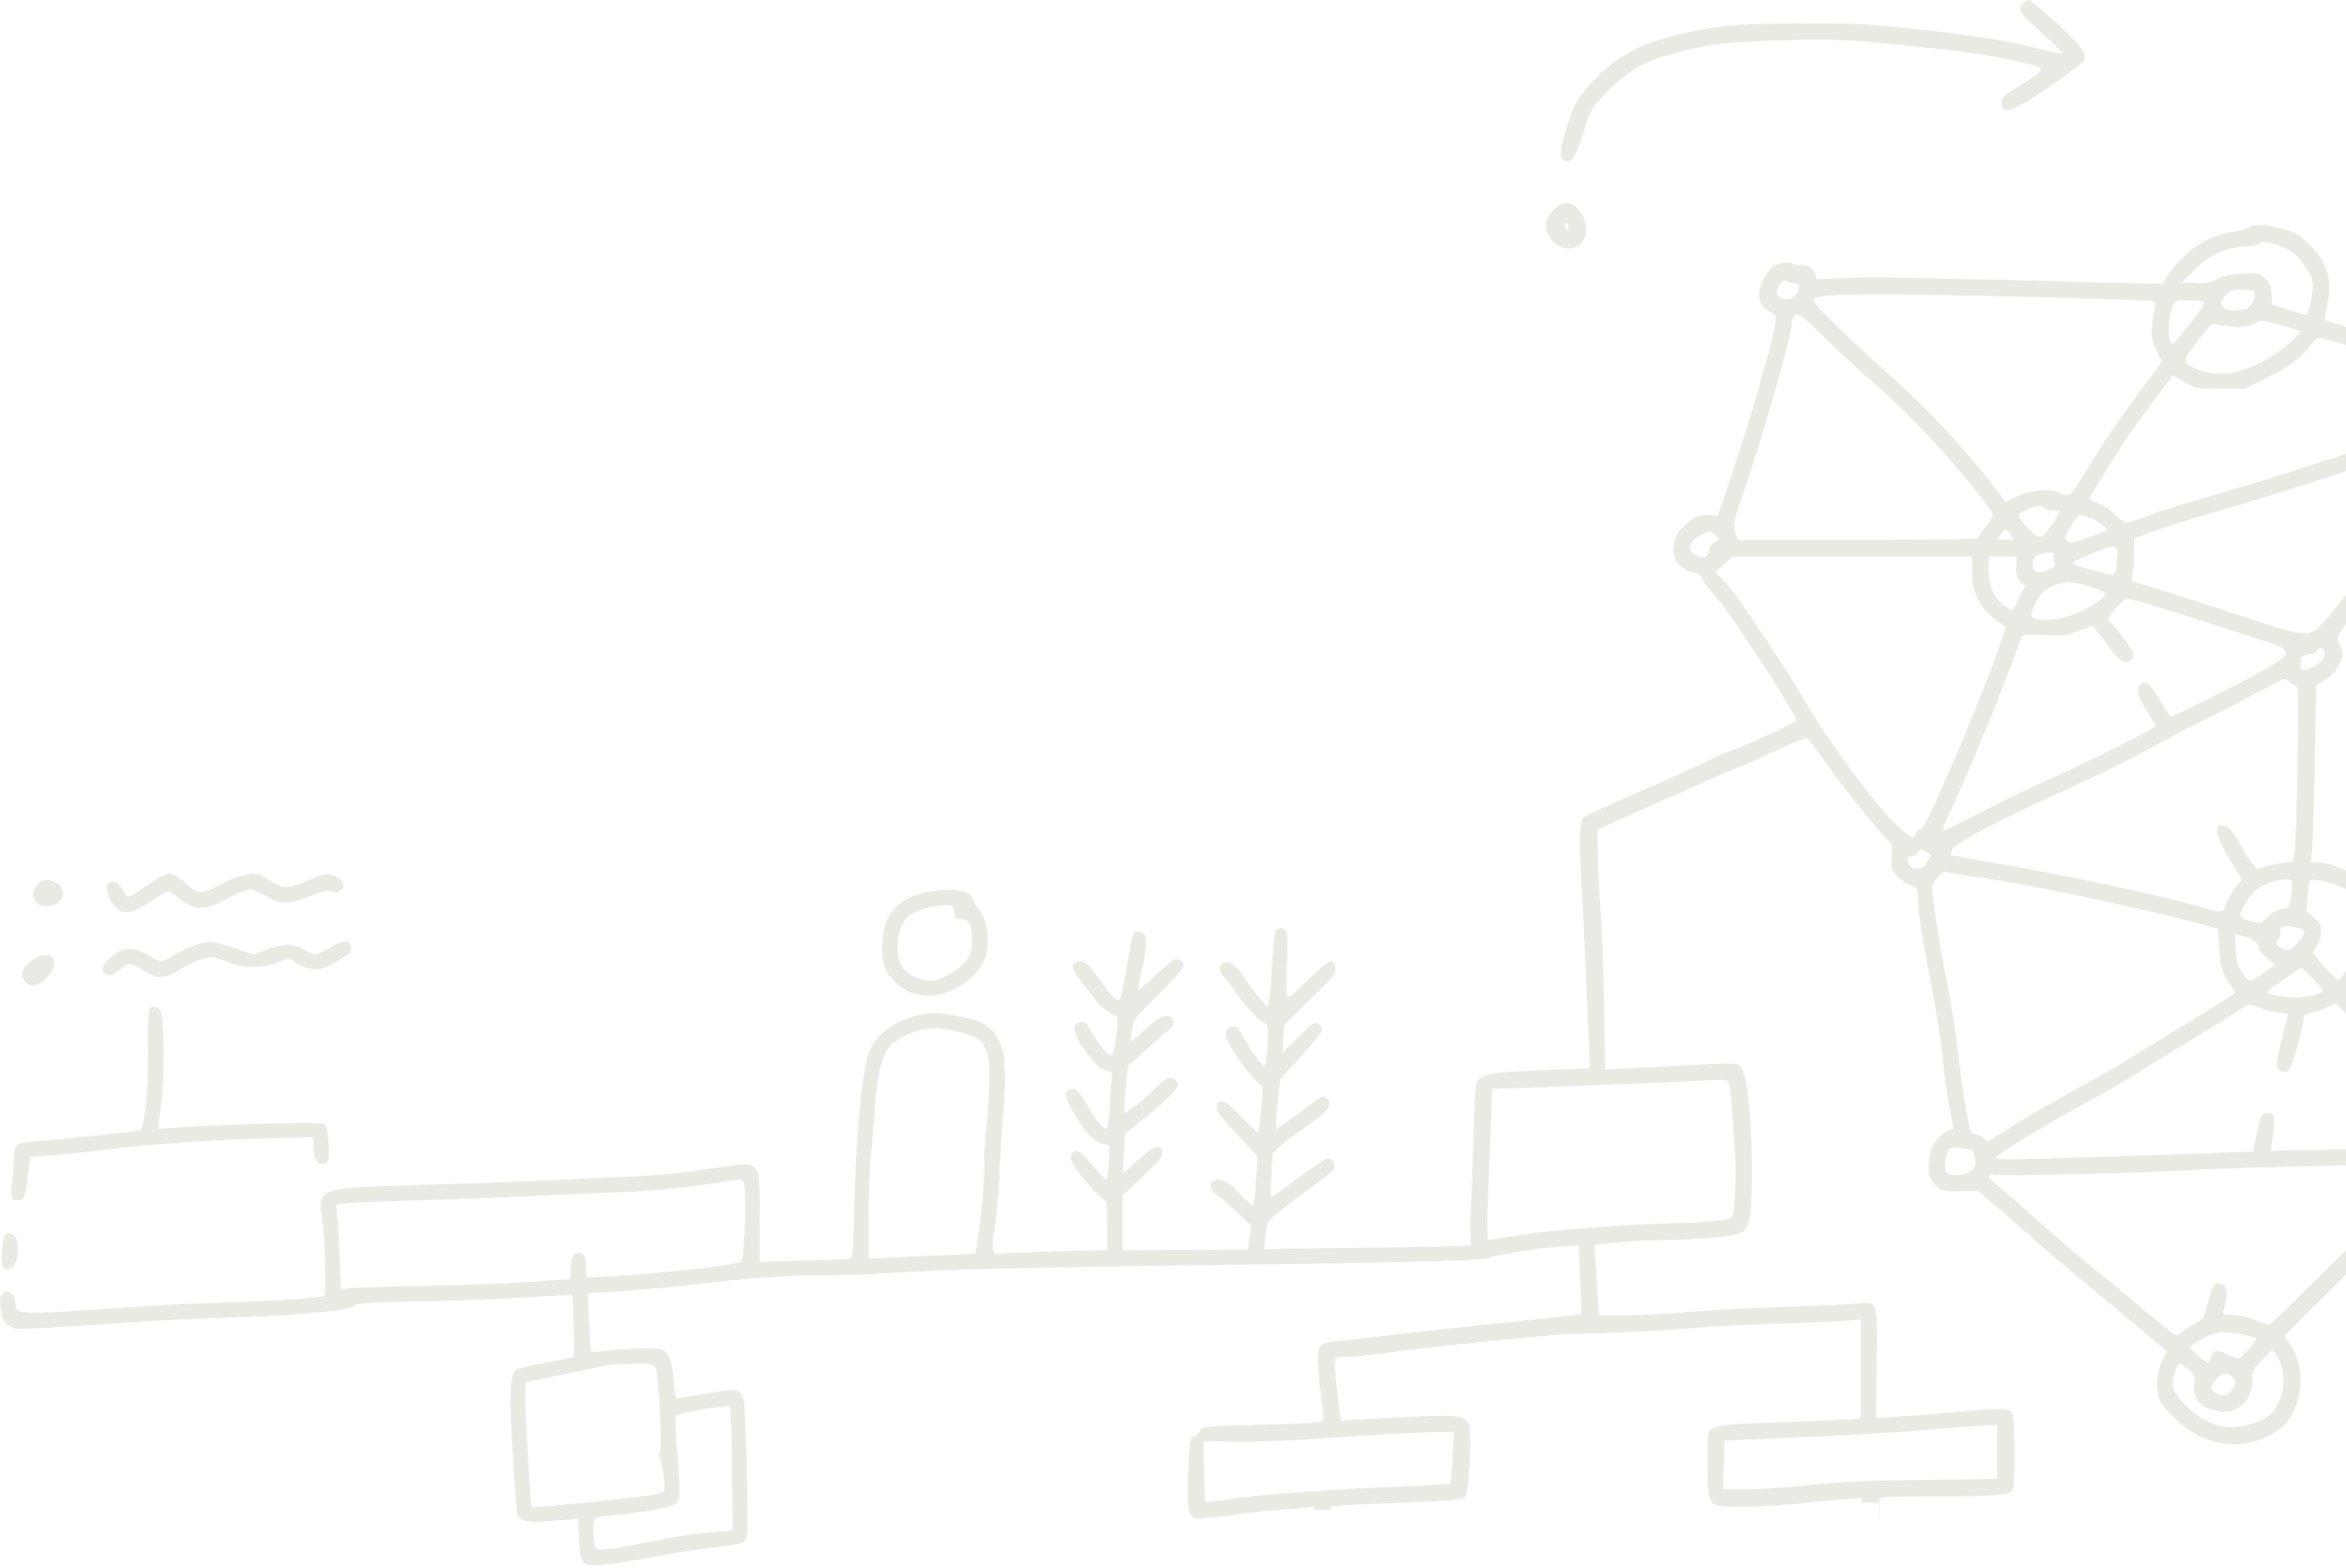 <svg width="709" height="474" viewBox="0 0 709 474" fill="none" xmlns="http://www.w3.org/2000/svg">
<path d="M679.587 68.77C678.102 69.426 676.524 69.847 674.91 70.019C672.179 70.525 669.517 71.353 666.982 72.484C662.098 75.088 657.966 78.896 654.979 83.544L653.774 85.819L638.934 85.44C578.525 83.86 566.141 83.671 558.166 84.002L549.129 84.366L548.558 82.786C548.193 81.864 547.521 81.095 546.655 80.609C545.789 80.123 544.781 79.948 543.801 80.115C542.993 80.273 542.121 80.115 541.93 79.831C541.296 78.82 537.427 79.309 535.778 80.605C534.58 81.733 533.602 83.072 532.893 84.555C530.625 89.217 531.307 92.377 534.827 94.194C536.714 95.158 536.777 95.316 536.413 98.35C535.874 102.758 528.326 128.893 523.332 143.556L519.162 155.849L516.356 155.659C515.374 155.524 514.375 155.607 513.429 155.902C512.483 156.197 511.615 156.697 510.885 157.366C507.603 159.704 506.24 161.711 505.843 164.855C505.273 169.122 507.667 172.203 512.281 173.151C513.47 173.404 514.247 173.988 514.389 174.731C515.223 176.423 516.332 177.966 517.672 179.297C520.08 182.086 522.3 185.032 524.315 188.114C526.265 191.132 529.848 196.489 532.243 200.028C536.635 206.507 542.929 216.951 542.929 217.788C542.929 218.326 528.517 224.978 523.903 226.558C521.445 227.474 519.042 228.529 516.704 229.718C514.611 230.777 505.384 234.948 496.092 239.009C486.801 243.07 479.032 246.625 478.651 246.909C477.478 247.873 477.193 253.641 477.795 264.164C478.366 274.276 479.206 292.131 480.047 312.088L480.491 322.864L465.698 323.449C455.645 323.86 450.413 324.334 449.335 324.903C448.257 325.471 447.337 325.945 446.798 326.198C446.021 326.562 445.783 328.9 445.482 339.171C445.276 346.028 444.864 357.136 444.594 363.725C444.31 368.298 444.31 372.884 444.594 377.456C445.355 380.427 446.988 380.616 456.216 378.831C461.023 377.894 465.876 377.214 470.755 376.793L477.098 376.382L477.573 386.621C477.827 392.23 477.922 396.97 477.779 397.113C477.637 397.255 462.178 399.072 441.312 401.158C434.161 401.884 424.236 402.99 419.114 403.654C413.993 404.318 407.746 405.029 405.019 405.234C399.137 405.708 398.265 406.388 398.265 410.448C398.501 415.908 399.03 421.352 399.85 426.755C400.151 429.33 400.104 429.41 398.138 429.836C397.012 430.073 388.72 430.452 379.682 430.658C363.827 431.021 363.224 431.084 362.685 432.364C362.283 433.188 361.612 433.851 360.782 434.245C359.53 434.782 359.435 435.445 359.118 445.21C358.753 456.856 359.118 458.61 361.924 458.926C365.51 458.795 369.085 458.442 372.626 457.867C377.557 457.172 384.122 456.429 387.261 456.287C390.4 456.145 393.857 455.765 394.998 455.592L397.06 455.276L397.06 456.287H402.117L402.117 455.434L404.163 455.118C405.289 454.944 414.183 454.517 423.855 454.154C438.125 453.616 441.693 453.3 442.549 452.574C443.405 451.847 443.706 449.84 444.134 441.703C444.386 438.02 444.386 434.325 444.134 430.642C443.605 429.725 442.801 428.996 441.835 428.556C440.17 427.735 438.014 427.703 424.045 428.319C415.325 428.698 407.524 429.125 406.763 429.283C405.051 429.631 405.051 429.631 404.068 420.119C402.958 409.421 402.768 410.053 407.144 410.053C409.189 410.053 414.786 409.485 419.59 408.805C431.656 407.099 470.946 403.101 475.322 403.133C481.775 403.133 505.97 402.011 512.741 401.3C516.387 400.921 528.152 400.32 538.965 399.973C549.779 399.625 559.403 399.182 560.449 398.993L562.336 398.645V428.746L555.074 429.157C551.063 429.394 541.994 429.741 534.843 429.947C520.7 430.373 517.513 430.863 516.498 432.775C516.07 433.581 515.896 437.436 516.023 443.362C516.276 455.765 515.943 455.386 526.566 455.386C530.974 455.386 539.901 454.833 546.544 454.138C553.188 453.443 559.466 452.874 560.608 452.874H562.653V454.154H567.711L567.838 460C567.838 456.982 567.949 453.996 567.933 453.395C567.933 452.368 569.17 452.289 585.374 452.258C602.815 452.258 607.302 451.847 608.285 450.283C609.046 449.082 608.919 428.477 608.142 427.039C607.366 425.602 605.273 425.459 591.447 426.755C585.881 427.261 578.096 427.861 574.164 428.114L566.982 428.54L567.156 411.981C567.378 392.783 567.537 393.32 561.417 393.984C559.514 394.189 549.573 394.632 539.219 394.979C528.865 395.327 515.753 396.038 509.839 396.56C503.925 397.081 495.569 397.508 491.161 397.508H483.234L482.536 386.984C482.155 381.185 481.902 376.413 481.981 376.35C482.504 375.892 496.505 374.77 502.197 374.77C512.249 374.77 523.823 373.711 525.98 372.621C528.691 371.246 529.278 368.56 529.405 356.978C529.579 338.965 528.263 325.108 526.107 322.469C525.124 321.237 524.711 321.221 512.138 321.869L492.16 322.88L485.152 323.212L484.772 303.192C484.565 292.132 484.106 279.775 483.757 275.604C483.408 271.432 483.043 264.18 482.932 259.392L482.742 250.733L488.117 248.331C505.685 240.431 526.725 231.203 527.042 231.203C527.359 231.203 531.402 229.355 536.206 227.111C539.33 225.569 542.538 224.203 545.815 223.018C546.259 223.018 548.526 225.799 550.793 229.133C555.392 235.865 567.093 250.607 570.137 253.483C571.929 255.157 572.024 255.489 571.723 258.886C571.421 262.284 571.564 262.679 573.308 264.717C574.401 265.956 575.777 266.916 577.32 267.514C579.27 268.083 579.412 268.304 579.555 271.195C579.809 276.41 580.935 283.741 583.582 297.267C584.978 304.393 586.516 314.284 587.039 319.309C587.683 326.359 588.742 333.366 590.21 340.293C590.432 341.035 590.21 341.414 589.592 341.414C587.927 341.414 584.233 345.191 583.551 347.593C583.133 349.337 582.914 351.124 582.901 352.917C582.808 353.84 582.923 354.772 583.239 355.644C583.554 356.516 584.062 357.307 584.724 357.958C586.532 359.965 586.658 359.996 592.208 359.996H597.868L603.814 365.005C607.096 367.77 611.646 371.768 613.993 373.948C616.34 376.129 622.587 381.47 627.882 385.846C633.178 390.223 641.455 397.113 646.211 401.126L654.868 408.426L653.6 410.875C651.902 414.429 651.477 418.455 652.395 422.283C653.521 425.744 659.609 431.527 664.794 434.071C668.485 435.889 672.593 436.701 676.701 436.424C680.809 436.146 684.77 434.789 688.18 432.491C695.743 427.419 697.694 414.351 691.97 406.04L690.384 403.702L705.368 388.817C713.581 380.632 724.87 370.14 730.388 365.574L740.44 357.231L744.927 357.547C748.907 357.816 749.684 357.689 751.269 356.409C755.185 353.249 756.644 346.518 754.028 343.627C751.757 341.312 748.756 339.845 745.529 339.471C743.246 339.471 741.867 337.891 726.836 318.93C722.444 313.4 717.481 307.411 715.816 305.641C709.966 299.479 710.235 300.111 712.408 297.393C716.531 291.788 718.753 285.019 718.75 278.069C718.394 273.855 716.88 269.82 714.374 266.408C712.788 264.275 704.337 260.688 700.801 260.688H698.391L698.772 256.753C698.978 254.589 699.343 242.533 699.565 229.987L699.977 207.154L702.72 205.416C704.421 204.353 705.814 202.866 706.763 201.103C708.253 198.085 708.349 196.963 707.08 194.561C706.145 192.744 706.192 192.539 708.491 189.268C715.594 179.124 730.245 160.479 736.539 153.558C740.503 149.213 746.338 142.576 749.588 138.737C754.63 132.748 755.677 131.816 756.977 132.053C760.497 132.732 764.619 130.141 766.823 125.843C768.488 122.572 768.409 120.123 766.443 117.848C764.746 115.857 762.542 115.209 756.66 115.019C753.814 114.795 751.032 114.062 748.447 112.855C742.01 110.09 717.481 101.352 709.332 98.903C705.732 97.828 702.688 96.88 702.593 96.785C702.738 95.246 702.998 93.72 703.37 92.219C705.035 84.318 703.576 79.578 697.662 73.574C695.729 71.505 693.242 70.03 690.495 69.323C685.881 67.87 680.871 67.554 679.761 68.675L679.587 68.77ZM688.609 74.143C690.394 74.758 692.061 75.672 693.54 76.844C696.33 79.341 699.026 83.781 699.026 86.025C699.026 89.185 697.63 95.158 696.885 95.158C695.043 94.738 693.227 94.21 691.447 93.578L686.69 91.998L686.5 88.837C686.341 86.199 685.977 85.377 684.343 83.987C682.71 82.596 682.013 82.406 678.54 82.659C676.384 82.865 674.133 83.038 673.451 83.07C672.223 83.3 671.046 83.75 669.978 84.397C668.034 85.422 665.811 85.798 663.636 85.472L659.482 85.361L663.287 81.522C667.261 77.275 672.751 74.755 678.572 74.506C680.079 74.495 681.568 74.177 682.948 73.574C683.424 72.784 685.136 72.957 688.609 74.111V74.143ZM542.295 85.709C543.738 85.709 543.881 85.914 543.659 87.289C543.565 87.831 543.354 88.346 543.04 88.798C542.727 89.251 542.319 89.63 541.843 89.91C541.368 90.189 540.838 90.362 540.289 90.417C539.74 90.472 539.185 90.408 538.664 90.228C537.332 89.77 536.936 89.264 537.079 88.174C537.316 86.167 539.156 84.176 539.996 85.014C540.682 85.46 541.492 85.682 542.311 85.646L542.295 85.709ZM681.426 88.348C681.55 89.319 681.381 90.305 680.941 91.18C680.5 92.055 679.808 92.78 678.953 93.262C676.796 94.099 672.848 93.989 671.929 93.088C671.009 92.187 671.041 90.812 672.721 89.122C674.006 87.826 674.878 87.542 677.716 87.542C679.92 87.542 681.252 87.81 681.426 88.3V88.348ZM602.609 89.485C617.592 89.833 634.7 90.275 640.741 90.496C651.555 90.86 651.713 90.891 651.301 92.219C650.908 94.143 650.643 96.091 650.508 98.049C649.993 100.746 650.43 103.537 651.745 105.95L653.33 109.41L646.275 118.891C642.406 124.058 637.269 131.421 634.906 135.197L628.152 146.005C625.631 150.097 625.06 150.319 621.477 148.596C619.225 147.522 613.073 148.28 609.458 150.082L606.176 151.662L602.498 146.921C593.421 135.271 583.341 124.433 572.373 114.53C560.116 103.706 547.908 91.776 548.098 90.828C548.225 90.149 549.24 89.691 551.142 89.438C555.899 88.822 574.022 88.853 602.641 89.438L602.609 89.485ZM666.126 91.682C666.126 92.63 657.659 103.501 656.612 103.848C655.027 104.401 655.027 95.948 656.612 92.44C657.342 90.86 657.611 90.749 661.718 90.749C665.063 90.749 666.046 90.955 666.046 91.682H666.126ZM550.207 100.878C553.299 104.038 559.133 109.458 563.113 112.965C571.518 120.125 579.421 127.849 586.769 136.082C594.38 144.583 602.308 154.569 602.308 155.549C601.755 156.847 601.013 158.055 600.104 159.136C599.216 160.188 598.47 161.351 597.884 162.596C597.884 162.944 583.376 163.165 561.639 163.165H525.393L524.664 161.585C523.506 159.057 523.681 158.124 527.438 147.237C532.369 133.017 540.773 103.817 541.312 99.124C541.978 93.483 543.072 93.704 550.207 100.878ZM693.635 99.582L695.506 100.293L691.78 103.769C686.864 108.061 680.994 111.126 674.656 112.713C670.737 113.318 666.727 112.814 663.081 111.259C659.45 109.379 659.482 109.047 664.08 103.137C667.553 98.666 668.567 97.718 669.598 98.034C671.372 98.38 673.168 98.602 674.973 98.697C677.128 99.073 679.347 98.764 681.315 97.812C683.44 96.69 683.693 96.69 687.657 97.812C689.925 98.413 692.636 99.234 693.651 99.645L693.635 99.582ZM709.728 104.496C718.575 107.214 744.118 116.394 747.781 118.164C749.874 119.159 750.128 119.523 749.779 120.929C749.648 121.467 749.478 121.995 749.271 122.509L745.07 124.216C728.437 130.963 692.937 142.813 667.838 149.971C660.64 152.025 652.094 154.711 648.954 155.896C646.859 156.756 644.709 157.474 642.517 158.045C641.288 157.414 640.186 156.562 639.267 155.533C637.723 154.092 635.95 152.917 634.018 152.057C633.084 151.743 632.185 151.329 631.339 150.824C631.339 150.524 637.507 140.427 641.122 134.818C642.802 132.211 646.956 126.38 650.413 121.782L656.676 113.471L660.275 115.493C663.747 117.437 664.128 117.5 671.199 117.5H678.54L684.597 114.498C691.494 111.069 696.029 107.735 698.296 104.401C699.168 103.153 700.326 102.079 700.849 102.079C703.838 102.739 706.791 103.551 709.696 104.512L709.728 104.496ZM761.924 120.597C763.081 121.435 763.097 121.514 762.019 123.757C760.56 126.775 758.182 127.897 756.486 126.349C754.789 124.8 754.9 121.292 756.359 120.408C757.225 119.959 758.195 119.743 759.171 119.782C760.147 119.821 761.096 120.112 761.924 120.629V120.597ZM750.825 128.498C750.825 129.335 741.486 140.459 731.577 151.425C727.502 155.912 721.112 163.702 717.418 168.679C707.381 182.157 701.166 189.789 699.517 190.658C696.837 192.065 693.698 191.591 683.852 188.304C669.582 183.564 651.872 177.844 647.638 176.643C643.976 175.6 643.976 175.6 644.467 173.593C644.786 171.475 644.951 169.336 644.959 167.194V162.817L648.764 161.332C653.203 159.594 662.526 156.686 676.558 152.626C698.296 146.305 736.444 133.475 747.02 128.829C749.684 127.676 750.809 127.565 750.809 128.498H750.825ZM617.814 153.621C618.564 154.124 619.468 154.347 620.367 154.253C621.572 154.253 622.555 154.411 622.555 154.601C621.796 156.033 620.937 157.411 619.986 158.725C617.862 161.885 617.196 162.438 616.038 162.122C614.453 161.679 609.807 156.765 610.109 155.802C610.41 154.838 614.389 152.957 616.038 152.957C616.362 152.935 616.687 152.979 616.993 153.088C617.298 153.197 617.578 153.367 617.814 153.589V153.621ZM631.894 156.497C633.243 157.117 634.493 157.932 635.604 158.914L637.015 160.273L631.339 162.375C626.154 164.302 625.552 164.397 624.664 163.512C623.776 162.628 623.903 162.185 625.774 159.104C626.915 157.208 628.231 155.659 628.675 155.644C629.772 155.808 630.84 156.127 631.846 156.592L631.894 156.497ZM607.556 161.49L608.713 163.07H603.592L604.607 161.49C605.875 159.546 606.192 159.546 607.556 161.49ZM518.147 161.49C519.875 162.707 519.86 163.196 518.147 163.971C517.7 164.179 517.317 164.502 517.038 164.908C516.759 165.314 516.595 165.787 516.562 166.278C516.324 168.426 514.374 169.106 512.328 167.763C509.712 166.056 510.426 163.512 514.025 161.679C516.689 160.336 516.577 160.336 518.195 161.49H518.147ZM639.885 167.81C639.861 169.271 639.696 170.726 639.393 172.155C638.886 174.131 639.298 174.146 631.275 172.029C629.675 171.652 628.114 171.123 626.614 170.449C626.107 169.928 628.2 168.869 633.606 166.72C639.298 164.524 639.948 164.634 639.948 167.747L639.885 167.81ZM620.652 168.063C620.669 168.81 620.797 169.55 621.033 170.259C621.302 171.002 620.779 171.539 619.067 172.25C616.038 173.514 614.31 172.961 614.31 170.67C614.31 168.679 615.198 167.731 617.481 167.305C620.383 166.752 620.652 166.815 620.652 168.031V168.063ZM596.013 172.803C595.87 175.371 596.338 177.937 597.379 180.291C598.421 182.644 600.007 184.719 602.006 186.345C603.05 187.364 604.216 188.25 605.479 188.983C605.796 188.983 606.018 189.363 606.018 189.868C606.018 191.448 596.711 215.624 591.304 228.027C582.948 247.241 581.252 250.702 580.205 250.702C579.714 250.702 579.175 251.27 579 251.966C578.556 253.656 578.128 253.546 574.83 250.86C568.219 245.456 552.22 223.998 544.039 209.445C541.883 205.622 533.067 192.065 526.757 182.995C524.968 180.352 523.014 177.824 520.906 175.426L518.433 172.914L521.033 170.575L523.617 168.253H559.799H595.981V172.851L596.013 172.803ZM609.284 171.35C609.284 173.751 609.601 174.81 610.6 175.821L611.932 177.148L610.156 180.862C609.621 182.174 608.935 183.42 608.111 184.575C607.245 184.132 606.427 183.602 605.669 182.995C602.498 180.593 601.055 177.212 601.055 172.361V168.205H609.284V171.365V171.35ZM632.528 177.67C633.949 177.998 635.284 178.623 636.444 179.503C636.444 179.803 635.509 180.751 634.367 181.589C629.183 185.46 621.857 187.814 616.926 187.245C613.248 186.819 613.137 186.408 615.341 181.936C615.769 180.845 616.426 179.857 617.268 179.039C618.11 178.222 619.118 177.593 620.224 177.196C624.014 175.458 626.233 175.521 632.544 177.607L632.528 177.67ZM657.5 185.081C664.889 187.482 675.449 190.864 681.061 192.633C694.142 196.757 694.142 196.868 681.061 204.2C675.623 207.218 656.755 216.635 656.105 216.635C654.993 215.347 654.04 213.93 653.267 212.416C649.953 206.744 648.859 205.685 647.258 206.554C645.339 207.613 645.672 209.888 648.843 214.865L651.602 219.4L648.954 220.98C643.976 223.824 629.23 231.061 619.178 235.564C613.644 238.045 604.115 242.675 598.106 245.772C592.097 248.869 587.007 251.349 586.928 251.223C587.515 249.295 588.284 247.427 589.227 245.645C595.569 232.167 607.128 203.836 610.933 192.365C611.076 191.907 613.28 191.764 617.703 191.954C623.697 192.223 624.569 192.112 628.342 190.611L632.449 189.031L633.59 190.453C634.209 191.227 636.016 193.613 637.57 195.778C638.654 197.456 640.048 198.914 641.677 200.076C642.04 200.183 642.424 200.203 642.797 200.134C643.17 200.065 643.521 199.91 643.822 199.68C644.123 199.451 644.366 199.154 644.531 198.814C644.695 198.473 644.776 198.099 644.768 197.721C644.768 196.599 638.712 188.399 637.19 187.466C636.318 186.913 641.677 180.909 643.072 180.878C643.69 180.878 650.207 182.789 657.611 185.191L657.5 185.081ZM702.419 196.852C702.989 198.432 701.356 200.534 698.693 201.782C696.029 203.03 695.22 202.667 695.22 200.881C695.22 198.622 695.965 197.721 697.868 197.721C698.946 197.721 699.85 197.326 700.056 196.773C700.548 195.478 701.911 195.525 702.419 196.773V196.852ZM693.92 207.186C694.618 207.186 694.697 211.373 694.364 230.65C694.142 243.56 693.746 255.521 693.476 257.259L693.016 260.419L689.528 260.862C687.751 261.078 685.996 261.442 684.28 261.952C683.541 262.258 682.77 262.48 681.981 262.615C680.33 260.678 678.91 258.557 677.748 256.295C675.306 252.139 673.578 249.864 672.658 249.611C668.726 248.537 669.091 251.887 673.704 259.503L677.526 265.823L675.655 268.146C674.487 269.681 673.513 271.352 672.753 273.123C671.58 276.141 672.214 276.109 663.24 273.581C651.697 270.295 622.983 264.243 603.529 260.941C596.076 259.692 589.845 258.57 589.718 258.444C589.63 257.914 589.68 257.37 589.861 256.864C590.289 255.189 604.48 247.62 621.572 239.973C633.194 234.743 644.214 229.307 652.474 224.725C655.645 222.955 662.891 219.195 668.647 216.335C674.402 213.475 681.632 209.714 684.756 207.96C690.448 204.8 690.448 204.8 691.748 206.001C692.329 206.606 693.072 207.034 693.888 207.233L693.92 207.186ZM583.027 259.487C582.564 259.969 582.245 260.571 582.108 261.225C582.108 262.22 578.937 262.916 577.748 262.157C577.101 261.682 576.669 260.973 576.543 260.182C576.4 259.171 576.685 258.823 577.653 258.823C578.064 258.784 578.462 258.653 578.816 258.439C579.17 258.226 579.471 257.936 579.698 257.591C580.411 256.437 580.554 256.421 582.203 257.401C583.852 258.381 583.789 258.539 583.027 259.487ZM597.9 265.096C613.755 267.751 616.926 268.351 627.28 270.516C641.756 273.534 655.598 276.726 663.62 278.89L670.264 280.676L670.629 286.285C671.009 292.274 671.548 294.075 673.99 297.678L675.575 300.016L672.61 301.991C671.025 303.082 664.08 307.332 657.326 311.472C650.571 315.612 643.849 319.672 642.469 320.605C641.09 321.537 634.256 325.424 627.296 329.232C620.335 333.04 611.536 338.159 607.714 340.609L600.722 345.049L599.216 343.848C598.459 343.225 597.551 342.811 596.584 342.647C595.68 342.647 595.268 341.414 594.19 335.568C593.476 331.681 592.446 324.128 591.875 318.835C591.304 313.542 589.623 302.781 588.038 294.912C585.77 283.204 583.915 271.022 583.915 267.83C584.305 266.863 584.875 265.978 585.596 265.223C586.928 263.643 587.61 263.311 588.91 263.643C589.814 263.832 593.841 264.543 597.821 265.223L597.9 265.096ZM692.683 267.293C692.621 268.768 692.483 270.239 692.271 271.701C691.891 274.419 691.716 274.64 690.051 274.64C688.385 274.878 686.854 275.688 685.723 276.931C683.218 279.206 683.17 279.222 680.316 278.416C679.18 278.159 678.103 277.687 677.145 277.026C676.543 276.03 679.587 270.816 681.727 269.125C684.291 267.142 687.398 265.979 690.638 265.791C692.414 265.791 692.731 265.997 692.731 267.245L692.683 267.293ZM705.003 267.071C709.554 268.651 710.093 269.094 712.106 272.997C713.549 275.809 713.692 276.647 713.359 280.802C712.875 285.858 711.029 290.69 708.016 294.786L706.7 296.366L704.686 294.47C703.307 293.143 702.01 291.734 700.801 290.251L698.93 287.928L700.231 285.843C700.999 284.493 701.444 282.984 701.531 281.434C701.531 279.538 701.087 278.748 699.248 277.247L696.98 275.383L697.424 270.642C697.852 265.997 697.9 265.902 699.596 265.902C701.443 266.099 703.258 266.518 705.003 267.15V267.071ZM695.331 280.707C696.917 281.166 696.663 282.509 694.332 284.958C692.002 287.407 691.066 287.691 689.005 286.238C687.626 285.258 687.61 285.163 688.609 284.041C688.878 283.756 689.077 283.411 689.19 283.035C689.303 282.66 689.326 282.263 689.259 281.877C688.45 279.744 690.4 279.364 695.331 280.707ZM682.06 284.863C682.341 285.293 682.525 285.778 682.599 286.285C682.599 287.138 684.454 289.208 686.23 290.441L687.689 291.452L684.391 293.806C679.793 297.14 679.634 297.14 677.684 294.091C676.273 291.958 675.893 290.567 675.702 286.854L675.48 282.256L678.525 283.172C679.812 283.476 681.018 284.052 682.06 284.863ZM701.531 299.858C699.295 301.249 693.746 301.865 689.639 301.185C688.134 301 686.652 300.661 685.216 300.174C684.819 299.795 685.406 299.321 691.669 295.039L695.522 292.4L699.026 295.829C701.864 298.626 702.323 299.368 701.562 299.858H701.531ZM683.709 304.867C685.467 305.549 687.315 305.969 689.195 306.115C690.4 306.115 691.415 306.336 691.415 306.589C691.415 306.842 690.591 310.303 689.576 314.284C688.795 316.9 688.29 319.591 688.069 322.311C688.194 322.646 688.39 322.949 688.645 323.199C688.9 323.45 689.207 323.641 689.544 323.76C689.881 323.879 690.241 323.923 690.597 323.888C690.953 323.854 691.297 323.741 691.605 323.559C692.541 322.833 695.918 311.345 696.156 308.075C696.251 306.779 696.727 306.494 698.74 305.989C700.415 305.602 702.054 305.073 703.639 304.409L706.081 303.334L711.218 308.659C714.041 311.567 719.225 317.666 722.698 322.137C726.17 326.609 731.244 332.961 733.939 336.216C738.458 341.62 738.791 342.22 737.887 343.232C737.353 343.815 737.015 344.549 736.92 345.333C736.939 345.566 736.907 345.8 736.824 346.018C736.742 346.237 736.612 346.435 736.444 346.597C736.175 346.739 724.743 347.071 711.076 347.324L686.214 347.798L686.722 344.748C687.021 342.903 687.201 341.04 687.261 339.171C687.261 336.959 687.102 336.627 685.77 336.437C683.63 336.121 683.138 336.959 681.997 342.758L680.966 347.988L671.802 348.367C660.497 348.857 620.462 350.137 610.315 350.358C606.018 350.437 603.005 350.263 603.116 349.931C603.465 348.904 616.895 340.688 629.785 333.625C636.73 329.817 644.055 325.724 645.894 324.397C647.733 323.07 655.059 318.661 662.019 314.442C668.98 310.223 675.639 306.084 676.86 305.215C679.587 303.271 679.587 303.271 683.693 304.851L683.709 304.867ZM522.428 326.988C522.967 329.633 523.285 332.318 523.38 335.015C523.665 339.044 524.077 345.001 524.331 348.304C524.576 352.561 524.576 356.829 524.331 361.087C523.871 367.691 523.808 367.897 522.174 368.513C516.588 369.216 510.966 369.607 505.336 369.682C486.072 370.377 466.903 371.926 457.77 373.506C453.854 374.201 450.35 374.754 449.937 374.754C449.525 374.754 449.287 371.879 449.684 362.319C449.953 355.446 450.35 345.222 450.572 339.487L450.952 329.09L466.11 328.584C474.481 328.315 489.497 327.715 499.596 327.273L519.955 326.356C521.096 326.356 522.174 326.577 522.412 326.988H522.428ZM748.796 346.155C750.381 347.292 750.524 348.304 749.208 350.816C748.082 353.028 745.767 353.439 745.767 351.448C745.711 351.003 745.534 350.583 745.254 350.232C744.974 349.88 744.603 349.613 744.182 349.457C742.596 348.714 741.629 346.897 742.327 345.775C743.024 344.654 747.21 345.049 748.796 346.155ZM596.298 347.735C596.546 348.548 596.737 349.376 596.869 350.216C597.266 352.238 597.107 352.68 595.617 353.834C594.464 354.684 593.071 355.149 591.637 355.161C588.149 355.161 587.53 354.498 587.927 351.132C588.402 346.976 589.068 346.392 592.953 347.04C594.087 347.169 595.207 347.402 596.298 347.735ZM737.19 353.186C736.872 353.471 732.433 357.168 727.121 361.466C721.81 365.764 710.679 376.129 701.895 384.851C693.112 393.573 686.04 400.51 685.786 400.51C684.368 400.06 682.976 399.533 681.616 398.93C679.441 398.016 677.124 397.481 674.767 397.35C671.913 397.35 671.723 397.239 672.087 395.896C673.594 390.413 673.086 387.901 670.502 387.901C669.059 387.901 668.52 388.896 667.109 394.316C666.062 398.345 665.856 398.629 662.717 400.399C661.236 401.182 659.857 402.143 658.61 403.259C657.897 404.16 656.914 403.512 650.207 397.808C646.037 394.268 641.55 390.508 640.234 389.449C632.893 383.634 624.553 376.619 618.417 371.136C612.867 366.159 604.765 359.111 601.42 356.33C601.334 356.26 601.264 356.173 601.212 356.076C601.16 355.978 601.128 355.871 601.118 355.761C601.108 355.651 601.119 355.54 601.152 355.434C601.185 355.329 601.238 355.23 601.309 355.145C601.38 355.06 601.466 354.99 601.565 354.938C601.663 354.887 601.77 354.855 601.88 354.845C601.991 354.834 602.102 354.846 602.208 354.879C602.314 354.911 602.413 354.964 602.498 355.035C603.18 355.572 649.129 354.498 662.653 353.629C677.002 352.712 736.46 351.543 737.174 352.175C737.522 352.443 737.507 352.838 737.174 353.17L737.19 353.186ZM678.651 403.528C679.721 403.698 680.762 404.017 681.743 404.476C682.282 405.013 677.383 410.591 676.368 410.591C675.187 410.303 674.059 409.834 673.023 409.2C670.248 407.62 668.536 408.11 668.171 410.527C668.06 411.27 667.648 411.839 667.204 411.823C665.107 410.621 663.247 409.046 661.718 407.178C661.718 406.719 666.268 404.097 668.599 403.227C670.93 402.358 673.53 402.469 678.651 403.528ZM689.528 413.008C690.212 415.415 690.297 417.951 689.778 420.398C689.259 422.846 688.15 425.13 686.547 427.055C684.248 429.441 678.905 431.337 674.418 431.337C669.424 431.337 664.144 428.683 659.863 424.021C656.311 420.166 655.851 418.112 657.595 413.956C658.452 411.934 658.674 411.776 659.688 412.55C663.224 415.205 663.462 415.6 663.129 418.491C662.606 423.01 665.254 425.744 671.057 426.66C676.162 427.466 680.713 423.026 680.713 417.18C680.713 414.288 680.95 413.782 683.725 410.97L686.722 407.92L687.832 409.279C688.612 410.403 689.201 411.647 689.576 412.961L689.528 413.008ZM674.481 416.01C676.067 417.385 675.861 418.87 674.037 420.593C673.677 421.095 673.15 421.454 672.55 421.608C671.949 421.761 671.314 421.698 670.755 421.43C667.838 420.466 667.584 419.155 669.646 416.974C671.707 414.794 672.817 414.557 674.481 416.01ZM603.576 438.827V446.948L580.665 447.264C563.351 447.501 554.979 447.897 546.386 448.845C540.044 449.556 531.799 450.14 527.867 450.156H520.732L520.922 442.761L521.112 435.366L531.529 434.94C555.043 433.976 573.625 432.933 585.564 431.922C592.509 431.321 599.406 430.784 600.881 430.737L603.576 430.642V438.764V438.827ZM438.997 440.391C438.929 443.071 438.675 445.742 438.236 448.386C438.062 448.56 432.052 448.924 424.838 449.208C404.686 449.982 381.616 451.626 372.515 452.937C368.028 453.585 364.318 454.043 364.239 453.964C364.16 453.885 364.017 449.714 363.89 444.673L363.668 435.54L373.181 435.73C378.382 435.825 389.116 435.461 396.964 434.892C413.644 433.707 427.391 432.933 434.431 432.807L439.425 432.712L438.981 440.391H438.997Z" fill="#EAEAE4"/>
<path d="M47.139 265.981C45.406 267.044 42.944 268.602 41.663 269.461C40.778 270.132 39.796 270.662 38.75 271.034C38.444 271.034 37.658 270.044 37.032 268.893C35.764 266.505 33.915 265.777 32.662 267.204C31.701 268.34 32.662 271.573 34.73 273.932C37.032 276.656 39.566 276.365 45.144 272.724C47.634 271.093 50.008 269.622 50.43 269.461C50.852 269.301 52.163 269.957 53.343 270.918C59.037 275.403 61.062 275.505 68.722 271.617C70.929 270.373 73.275 269.395 75.713 268.704C77.3 269.12 78.804 269.81 80.155 270.743C84.422 273.437 87.436 273.423 94.092 270.743C97.806 269.287 99.219 268.893 100.005 269.287C100.305 269.465 100.637 269.581 100.983 269.629C101.329 269.676 101.68 269.654 102.017 269.563C102.354 269.472 102.669 269.314 102.944 269.099C103.219 268.884 103.447 268.616 103.617 268.311C104.534 265.922 100.587 263.549 97.281 264.495C96.335 264.772 93.859 265.719 91.82 266.578C86.839 268.704 85.558 268.646 81.378 266.039C78.189 264.058 77.548 263.869 74.955 264.189C72.107 264.808 69.365 265.838 66.814 267.248C60.829 270.335 59.911 270.335 56.474 267.248C54.1 265.136 52.192 264 51.013 264C49.605 264.448 48.267 265.09 47.037 265.908L47.139 265.981Z" fill="#EAEAE4"/>
<path d="M11.414 267.316C7.802 270.928 11.764 275.559 16.584 273.36C17.251 273.118 17.831 272.685 18.253 272.115C18.675 271.545 18.92 270.864 18.958 270.155C18.995 269.447 18.823 268.744 18.463 268.133C18.103 267.522 17.571 267.03 16.934 266.719C14.604 265.525 13.031 265.7 11.414 267.316Z" fill="#EAEAE4"/>
<path d="M280.522 269.562C275.76 270.436 273.139 271.718 270.503 274.456C267.867 277.194 266.585 281.082 266.585 286.529C266.585 291.641 267.677 294.292 270.954 297.204C272.262 298.445 273.803 299.414 275.488 300.054C277.173 300.694 278.968 300.993 280.77 300.933C286.916 300.933 294.547 296.214 297.271 290.592C299.441 286.121 298.727 278.213 295.814 274.98C295.118 274.108 294.576 273.123 294.212 272.067C293.207 268.965 288.562 268.121 280.552 269.606L280.522 269.562ZM288.329 275.737C288.329 277.645 288.46 277.762 290.295 277.762C290.849 277.681 291.414 277.778 291.909 278.04C292.404 278.302 292.803 278.715 293.047 279.218C294.067 281.082 294.081 286.296 293.047 288.743C292.013 291.19 288.46 294.073 284.571 295.53C282.794 296.443 280.729 296.626 278.818 296.039C273.401 294.685 271.231 291.816 271.245 286.063C271.245 281.694 272.702 278.155 275.221 276.364C278.628 274.588 282.405 273.64 286.246 273.597C288.168 273.699 288.285 273.815 288.314 275.737H288.329Z" fill="#EAEAE4"/>
<path d="M385.628 281.199C385.206 281.679 384.696 286.354 384.303 293.097C384.227 296.812 383.877 300.517 383.255 304.18C382.556 304.18 379.439 300.408 376.308 295.762C373.395 291.466 371.676 290.243 369.623 291.044C368.458 291.495 368.458 293.956 369.623 294.918C371.058 296.544 372.386 298.261 373.599 300.059C376.949 304.821 380.56 308.622 382.206 309.132C383.371 309.51 383.488 311.025 382.876 318.278C382.556 322.05 382.381 322.647 381.696 322.064C379.326 319.364 377.301 316.38 375.667 313.18C374.516 310.967 373.817 310.268 372.754 310.268C371.094 310.268 370.162 311.724 370.628 313.588C371.4 316.661 379.206 327.307 381.23 328.035C381.696 328.21 381.667 330.118 381.143 335.23C380.735 339.06 380.385 342.322 380.356 342.512C378.586 341.023 376.917 339.417 375.361 337.706C371.589 333.817 370.118 332.667 369.128 332.798C368.138 332.929 367.773 333.409 367.671 334.502C367.57 335.594 368.618 337.24 373.774 342.745L380.036 349.459L379.541 356.886C379.444 359.462 379.192 362.03 378.784 364.576C377.349 363.59 376.06 362.409 374.953 361.066C371.152 357.061 369.55 356.172 367.205 356.697C366.026 356.988 365.749 357.352 365.924 358.619C365.979 359.072 366.139 359.505 366.392 359.885C366.645 360.264 366.983 360.579 367.38 360.804C369.525 362.346 371.537 364.066 373.395 365.945L378.114 370.474L377.633 374.042L377.138 377.61L358.118 377.756L339.185 377.901V361.299L345.316 355.604C350.472 350.813 351.404 349.677 351.258 348.41C350.923 345.497 348.884 346.109 343.976 350.58C342.53 351.989 340.998 353.307 339.389 354.527C339.389 354.454 339.389 351.745 339.651 348.497L340.03 342.672L346.117 337.779C352.394 332.739 355.991 329.128 355.991 327.875C355.908 327.255 355.593 326.689 355.109 326.292C354.625 325.895 354.009 325.696 353.384 325.734C352.003 326.196 350.781 327.039 349.86 328.166C346.408 331.822 340.073 336.905 339.826 336.177C339.81 333.743 339.946 331.311 340.233 328.895L340.845 322.239L343.336 319.996C346.641 316.996 353.166 311.258 354.127 310.501C354.368 310.268 354.547 309.979 354.648 309.659C354.749 309.34 354.77 309.001 354.708 308.672C354.646 308.343 354.503 308.034 354.292 307.774C354.082 307.514 353.81 307.31 353.501 307.18C351.389 306.787 349.729 307.704 345.607 311.549C341.763 315.103 341.501 315.248 341.734 313.719C341.894 312.787 342.141 311.156 342.316 309.991C342.578 308.302 343.976 306.612 350.18 300.481C354.36 296.345 357.739 292.573 357.739 292.034C357.732 291.703 357.65 291.379 357.5 291.084C357.35 290.79 357.135 290.533 356.872 290.333C356.609 290.133 356.304 289.995 355.98 289.929C355.656 289.862 355.322 289.87 355.001 289.951C352.878 291.422 350.898 293.09 349.088 294.932C347.529 296.549 345.817 298.013 343.976 299.301C344.02 297.945 344.236 296.599 344.617 295.296C347.093 284.621 346.962 281.548 344.035 281.548C342.36 281.548 342.578 280.791 340.525 292.223C339.622 297.277 338.719 301.661 338.53 301.966C337.874 303.059 335.952 301.224 332.253 295.995C328.553 290.767 327.243 289.718 325.291 290.781C323.645 291.684 323.835 292.864 325.801 295.354C326.762 296.534 328.801 299.185 330.301 301.18C332.068 303.865 334.607 305.951 337.583 307.166C337.794 309.158 337.705 311.171 337.321 313.137C336.767 317.506 336.374 318.962 335.719 318.962C334.772 318.962 331.029 314.316 329.267 310.952C328.291 309.103 327.811 308.782 326.544 308.928C323.922 309.219 324.097 311.841 327.01 316.21C330.155 320.914 332.558 323.259 334.67 323.695C335.893 323.943 336.272 324.307 336.126 324.977C335.981 325.647 335.646 329.346 335.427 333.337C335.407 335.911 335.134 338.476 334.612 340.997C333.709 341.536 331.699 339.249 329.063 334.895C326.019 329.739 325.262 328.909 323.82 329.186C321.388 329.667 321.519 331.123 324.417 336.177C327.869 342.162 330.723 345.221 333.287 345.687L335.151 346.08V349.939C335.152 351.783 335.005 353.624 334.714 355.444C334.35 357.09 334.321 357.075 330.345 352.371C327.33 348.774 326.078 347.682 325.131 347.813C324.184 347.944 323.835 348.454 323.675 349.619C323.514 350.784 324.403 352.342 327.942 356.697C329.535 358.867 331.4 360.825 333.49 362.522C334.495 362.843 334.583 363.483 334.583 370.343V377.8L320.806 378.149C313.203 378.338 305.528 378.63 303.708 378.804C300.576 379.11 300.373 379.052 300.023 377.712C299.921 375.505 300.127 373.294 300.635 371.144C301.43 365.5 301.916 359.816 302.091 354.119C302.368 347.551 302.892 339.351 303.256 335.827C303.643 331.727 303.779 327.608 303.664 323.492C303.431 318.321 303.183 317.113 301.712 314.229C299.295 309.496 295.887 307.836 285.692 306.481C282.996 305.955 280.215 306.059 277.566 306.787C269.672 308.797 264.604 312.729 262.507 318.438C260.41 324.147 258.531 344.915 258.138 365.872C257.949 376.198 257.686 380.319 257.206 380.436C256.725 380.552 250.477 380.8 243.05 380.989L229.549 381.339L229.637 368.712C229.637 360.352 229.506 355.604 229.069 354.512C227.875 351.599 226.36 351.41 217.185 352.808C206.489 354.546 195.687 355.553 184.853 355.823L158.741 357.017C151.881 357.338 137.376 357.833 126.526 358.139C107.2 358.677 101.374 359.158 98.957 360.454C97.034 361.488 96.51 363.629 97.253 367.343C97.824 371.939 98.15 376.562 98.229 381.193C98.491 390.018 98.403 391.795 97.734 391.81C97.282 391.81 94.952 392.087 92.563 392.392C90.175 392.698 80.315 393.208 70.63 393.528C60.946 393.849 47.518 394.475 40.731 394.985C2.938 397.562 5.312 397.65 4.613 393.528C3.783 388.635 -0.601 389.64 0.069 394.577C0.623 398.698 0.885 399.296 2.647 400.577C4.409 401.859 4.453 401.83 16.119 401.16C22.556 400.796 33.333 400.097 40.003 399.616C46.673 399.135 59.708 398.509 68.999 398.232C90.073 397.577 105.7 396.121 107.142 394.693C108.015 393.805 110.244 393.659 127.196 393.324C137.696 393.121 152.216 392.553 159.527 392.072C166.838 391.591 172.882 391.3 172.984 391.402C173.086 391.504 173.275 395.771 173.363 400.81L173.537 410.014L171.804 410.48C170.843 410.728 167.071 411.471 163.474 412.097C159.585 412.781 156.454 413.641 155.843 414.194C154.037 415.811 153.847 421.563 154.969 439.724C155.537 449.016 156.221 457.201 156.425 457.842C157.11 459.735 160.139 460.317 166.358 459.735C169.27 459.458 172.431 459.225 173.261 459.211H174.717L174.994 465.036C175.387 472.93 175.824 473.425 182.145 472.973C184.693 472.784 191.582 471.706 197.436 470.556C203.291 469.405 211.621 468.08 215.961 467.643C221.787 467.017 224.103 466.551 224.947 465.793C226.054 464.803 226.069 464.191 225.705 445.04C225.501 434.19 225.064 424.316 224.758 423.107C223.855 419.656 222.836 419.495 213.194 421.199C208.607 422.029 204.66 422.656 204.456 422.656C203.944 421.1 203.683 419.473 203.684 417.835C203.276 412.781 202.577 410.233 201.136 408.543C200.437 407.728 199.271 407.553 194.393 407.553C190.816 407.573 187.244 407.777 183.688 408.165C182.027 408.435 180.347 408.581 178.664 408.602C178.547 408.514 178.271 404.451 178.052 399.631L177.644 390.892L183.98 390.514C193.606 389.917 208.738 388.504 215.845 387.513C227.406 386.136 239.038 385.431 250.681 385.402C256.143 385.402 263.658 385.154 267.517 384.863C281.149 383.829 307.567 383.101 350.807 382.533C392.022 382.008 445.718 381.353 449.723 380.304C451.515 379.838 452.374 377.756 451.18 376.62C450.801 376.241 446.81 376.256 439.368 376.62C433.223 376.969 390.842 377.319 387.711 377.406L382.002 377.552L382.366 373.926C382.503 372.456 382.732 370.997 383.051 369.556C383.386 368.624 390.332 363.09 397.847 357.716C399.826 356.432 401.64 354.911 403.251 353.187C403.348 352.855 403.375 352.506 403.329 352.162C403.283 351.819 403.166 351.489 402.985 351.194C402.804 350.899 402.563 350.645 402.277 350.449C401.992 350.253 401.669 350.119 401.328 350.056C400.76 350.056 396.624 352.779 392.211 356.085C387.798 359.391 384.07 362.071 383.997 362.012C383.924 361.954 383.997 358.896 384.23 355.24L384.609 348.599L386.721 346.56C388.848 344.706 391.09 342.989 393.435 341.419C401.153 336.162 402.974 333.992 401.153 332.171C400.076 331.094 399.056 331.341 396.784 333.22C395.59 334.181 392.634 336.366 390.143 338.128L385.643 341.288V339.22C385.643 338.099 385.934 334.633 386.298 331.56L386.968 325.967L393.274 319.166C396.93 315.219 399.566 311.884 399.566 311.214C399.522 310.832 399.384 310.466 399.166 310.148C398.948 309.831 398.655 309.572 398.313 309.394C397.192 308.782 396.609 309.19 392.313 313.486L387.551 318.234L387.813 313.967L388.075 309.714L395.852 302.156C402.639 295.573 403.629 294.379 403.629 292.762C403.629 291.422 403.309 290.796 402.493 290.548C401.678 290.301 400.148 291.408 395.969 295.5C387.915 303.408 388.454 303.67 388.905 292.063C389.211 284.461 389.124 282 388.57 281.33C387.624 280.165 386.59 280.121 385.658 281.213L385.628 281.199ZM291.314 312.277C295.902 313.574 297.008 314.52 298.275 318.278C299.12 320.797 299.208 322.647 298.858 330.264C298.64 335.259 298.217 340.589 297.926 342.206C297.54 345.77 297.365 349.354 297.402 352.939C297.347 358.593 296.914 364.237 296.105 369.833L294.795 378.877L286.785 379.256L270.648 380.013L262.522 380.392V367.561C262.522 360.483 262.769 352.837 263.075 350.493C263.381 348.148 263.891 342.089 264.211 336.978C264.837 326.987 266.323 319.72 268.318 316.952C269.862 314.797 272.804 312.991 276.983 311.622C280.755 310.384 285.27 310.588 291.314 312.277ZM225.049 359.027C225.275 363.106 225.275 367.195 225.049 371.275C224.714 379.343 224.496 380.945 223.593 381.382C221.598 382.46 199.912 384.848 184.009 385.751L177.149 386.145V382.941C177.149 379.46 176.246 378.12 174.309 378.732C173.013 379.139 172.503 380.625 172.503 384.106C172.503 385.562 172.314 386.611 172.067 386.611C171.819 386.611 166.532 386.975 160.314 387.412C154.095 387.848 139.924 388.402 128.973 388.606C118.021 388.81 107.622 389.13 105.991 389.305L103.078 389.625L102.7 380.421C102.481 375.367 102.146 369.629 101.942 367.678L101.564 364.139L103.821 363.731C105.074 363.513 114.86 363.09 125.536 362.799C136.211 362.508 150.294 362.012 156.877 361.678C163.459 361.343 175.169 360.804 183.004 360.498C194.667 360.192 206.299 359.131 217.826 357.323C224.729 356.056 224.612 356.027 225.107 359.027H225.049ZM198.135 413.422C199.14 415.272 200.218 439.011 199.315 439.302C198.835 439.477 198.805 439.768 199.242 440.292C200.204 441.457 201.252 450.487 200.466 450.982C198.803 451.497 197.097 451.863 195.368 452.074C190.14 452.89 160.852 455.832 160.634 455.555C160.416 455.278 158.551 425.263 158.712 421.724L158.915 417.66L162.979 416.903C165.207 416.495 170.581 415.447 174.877 414.456C184.912 412.286 184.62 412.315 191.538 412.228C197.043 412.155 197.495 412.228 198.135 413.422ZM221.219 444.093L221.423 462.648H220.098C212.996 463.11 205.935 464.064 198.966 465.502C185.669 468.124 180.761 468.779 180.033 467.992C179.305 467.206 179.086 459.473 179.742 458.817C182.397 458.225 185.095 457.84 187.81 457.667C197.262 456.735 203.189 455.526 204.456 454.273C205.723 453.021 205.636 450.88 204.587 437.816C204.165 432.472 204.048 428.073 204.354 427.797C205.155 427.01 219.865 424.52 220.491 425.059C220.84 425.379 221.146 432.734 221.263 444.108L221.219 444.093Z" fill="#EAEAE4"/>
<path d="M59.897 285.379C57.446 286.167 55.092 287.227 52.877 288.54C48.639 291.088 48.508 291.088 44.285 288.409C40.746 286.166 37.644 286.21 34.425 288.54C31.512 290.681 30.347 292.69 31.425 293.957C32.503 295.225 33.959 295.05 36.1 293.127C38.561 290.943 39.639 290.943 43.12 293.127C47.605 296.04 49.571 296.04 54.683 292.88C56.885 291.522 59.242 290.431 61.703 289.632C64.106 289.05 64.776 289.151 68.373 290.593C73.326 292.697 78.902 292.796 83.927 290.87L87.291 289.574L89.709 291.132C91.227 292.102 92.944 292.72 94.733 292.938C96.962 293.127 97.981 292.792 101.695 290.666C105.408 288.54 106.064 287.986 106.064 286.428C106.064 283.85 103.908 283.836 99.67 286.428C98.322 287.325 96.85 288.022 95.301 288.496C94.151 288.205 93.061 287.712 92.083 287.04C89.053 285.146 85.412 285.146 80.432 287.04L76.601 288.496L71.606 286.807C64.761 284.506 63.596 284.36 59.882 285.35L59.897 285.379Z" fill="#EAEAE4"/>
<path d="M9.739 290.153C6.827 292.163 6.011 294.26 7.336 296.285C8.895 298.673 11.385 298.367 14.152 295.469C18.973 290.386 15.477 286.178 9.783 290.153H9.739Z" fill="#EAEAE4"/>
<path d="M45.057 304.879C44.702 308.913 44.605 312.965 44.765 317.011C44.926 328.909 43.688 341.201 42.304 341.594C40.921 341.987 19.002 344.347 12.696 344.74C4.686 345.25 4.22 345.555 4.22 350.274C4.161 352.604 3.966 354.928 3.638 357.236C3.026 361.474 3.434 362.799 5.385 362.799C7.337 362.799 7.759 361.343 8.444 355.371L9.099 349.692L17.837 348.963C22.643 348.556 30.347 347.74 34.979 347.143C45.494 345.759 66.276 344.39 82.471 343.997L94.777 343.706V346.619C94.777 350.289 95.534 351.789 97.384 351.789C97.6 351.815 97.82 351.798 98.029 351.739C98.239 351.68 98.435 351.58 98.606 351.444C98.777 351.309 98.919 351.141 99.024 350.95C99.129 350.759 99.195 350.549 99.219 350.332C99.787 348.002 99.088 340.808 98.2 339.919C97.515 339.264 94.253 339.22 78.815 339.672C68.621 339.978 57.494 340.444 54.144 340.72C50.795 340.997 47.969 341.143 47.867 341.07C48.013 338.859 48.27 336.657 48.639 334.473C49.848 326.288 49.688 306.7 48.406 305.17C48.219 304.91 47.977 304.695 47.697 304.539C47.417 304.383 47.106 304.291 46.786 304.269C46.467 304.247 46.146 304.295 45.847 304.411C45.548 304.526 45.278 304.706 45.057 304.937V304.879Z" fill="#EAEAE4"/>
<path d="M1.482 373.373C0.564 374.538 0.113 382.272 0.914 383.058C1.715 383.844 2.88 383.874 4.22 382.548C5.56 381.223 5.909 375.033 4.496 373.606C3.404 372.499 2.239 372.412 1.482 373.373Z" fill="#EAEAE4"/>
<path d="M619.405 5.038C629.08 13.652 631.18 16.527 629.638 18.656C627.392 20.538 625.051 22.304 622.624 23.946C608.806 33.719 604.942 35.295 604.929 31.195C604.924 29.433 605.515 28.855 610.347 25.86C618.942 20.533 618.926 20.697 610.654 18.763C601.724 16.65 594.048 15.521 573.049 13.46C561.945 12.105 550.747 11.677 539.572 12.179C521.923 12.595 515.339 13.405 504.876 16.45C497.441 18.27 490.711 22.249 485.532 27.886C480.789 32.84 480.609 33.219 478.603 39.778C476.468 46.881 474.944 49.372 473.148 48.686C471.351 48 471.231 46.37 472.762 40.85C475.123 32.248 476.892 29.081 482.588 23.367C488.923 16.943 496.255 13.052 506.818 10.517C518.549 7.699 524.392 7.17 544.216 7.11C555.834 6.819 567.458 7.378 578.995 8.783C597.112 10.769 607.243 12.385 616.619 14.826C618.815 15.501 621.072 15.957 623.358 16.189C621.746 14.189 619.924 12.367 617.924 10.755C611.205 4.717 610.544 3.978 610.523 2.546C610.52 1.591 612.162 0.054 613.364 0.051C615.504 1.623 617.543 3.327 619.471 5.153L619.405 5.038Z" fill="#EAEAE4"/>
<path d="M476.567 62.801C481.291 67.841 479.782 75.123 474.003 75.141C469.343 75.155 465.588 69.173 467.914 65.461C470.52 61.304 474.122 60.207 476.567 62.801ZM473.409 69.396C473.938 69.921 474.119 69.855 474.116 69.131C474.112 67.813 473.253 66.91 472.927 67.883C472.873 68.155 472.889 68.437 472.973 68.701C473.058 68.966 473.208 69.205 473.409 69.396Z" fill="#EAEAE4"/>
</svg>
